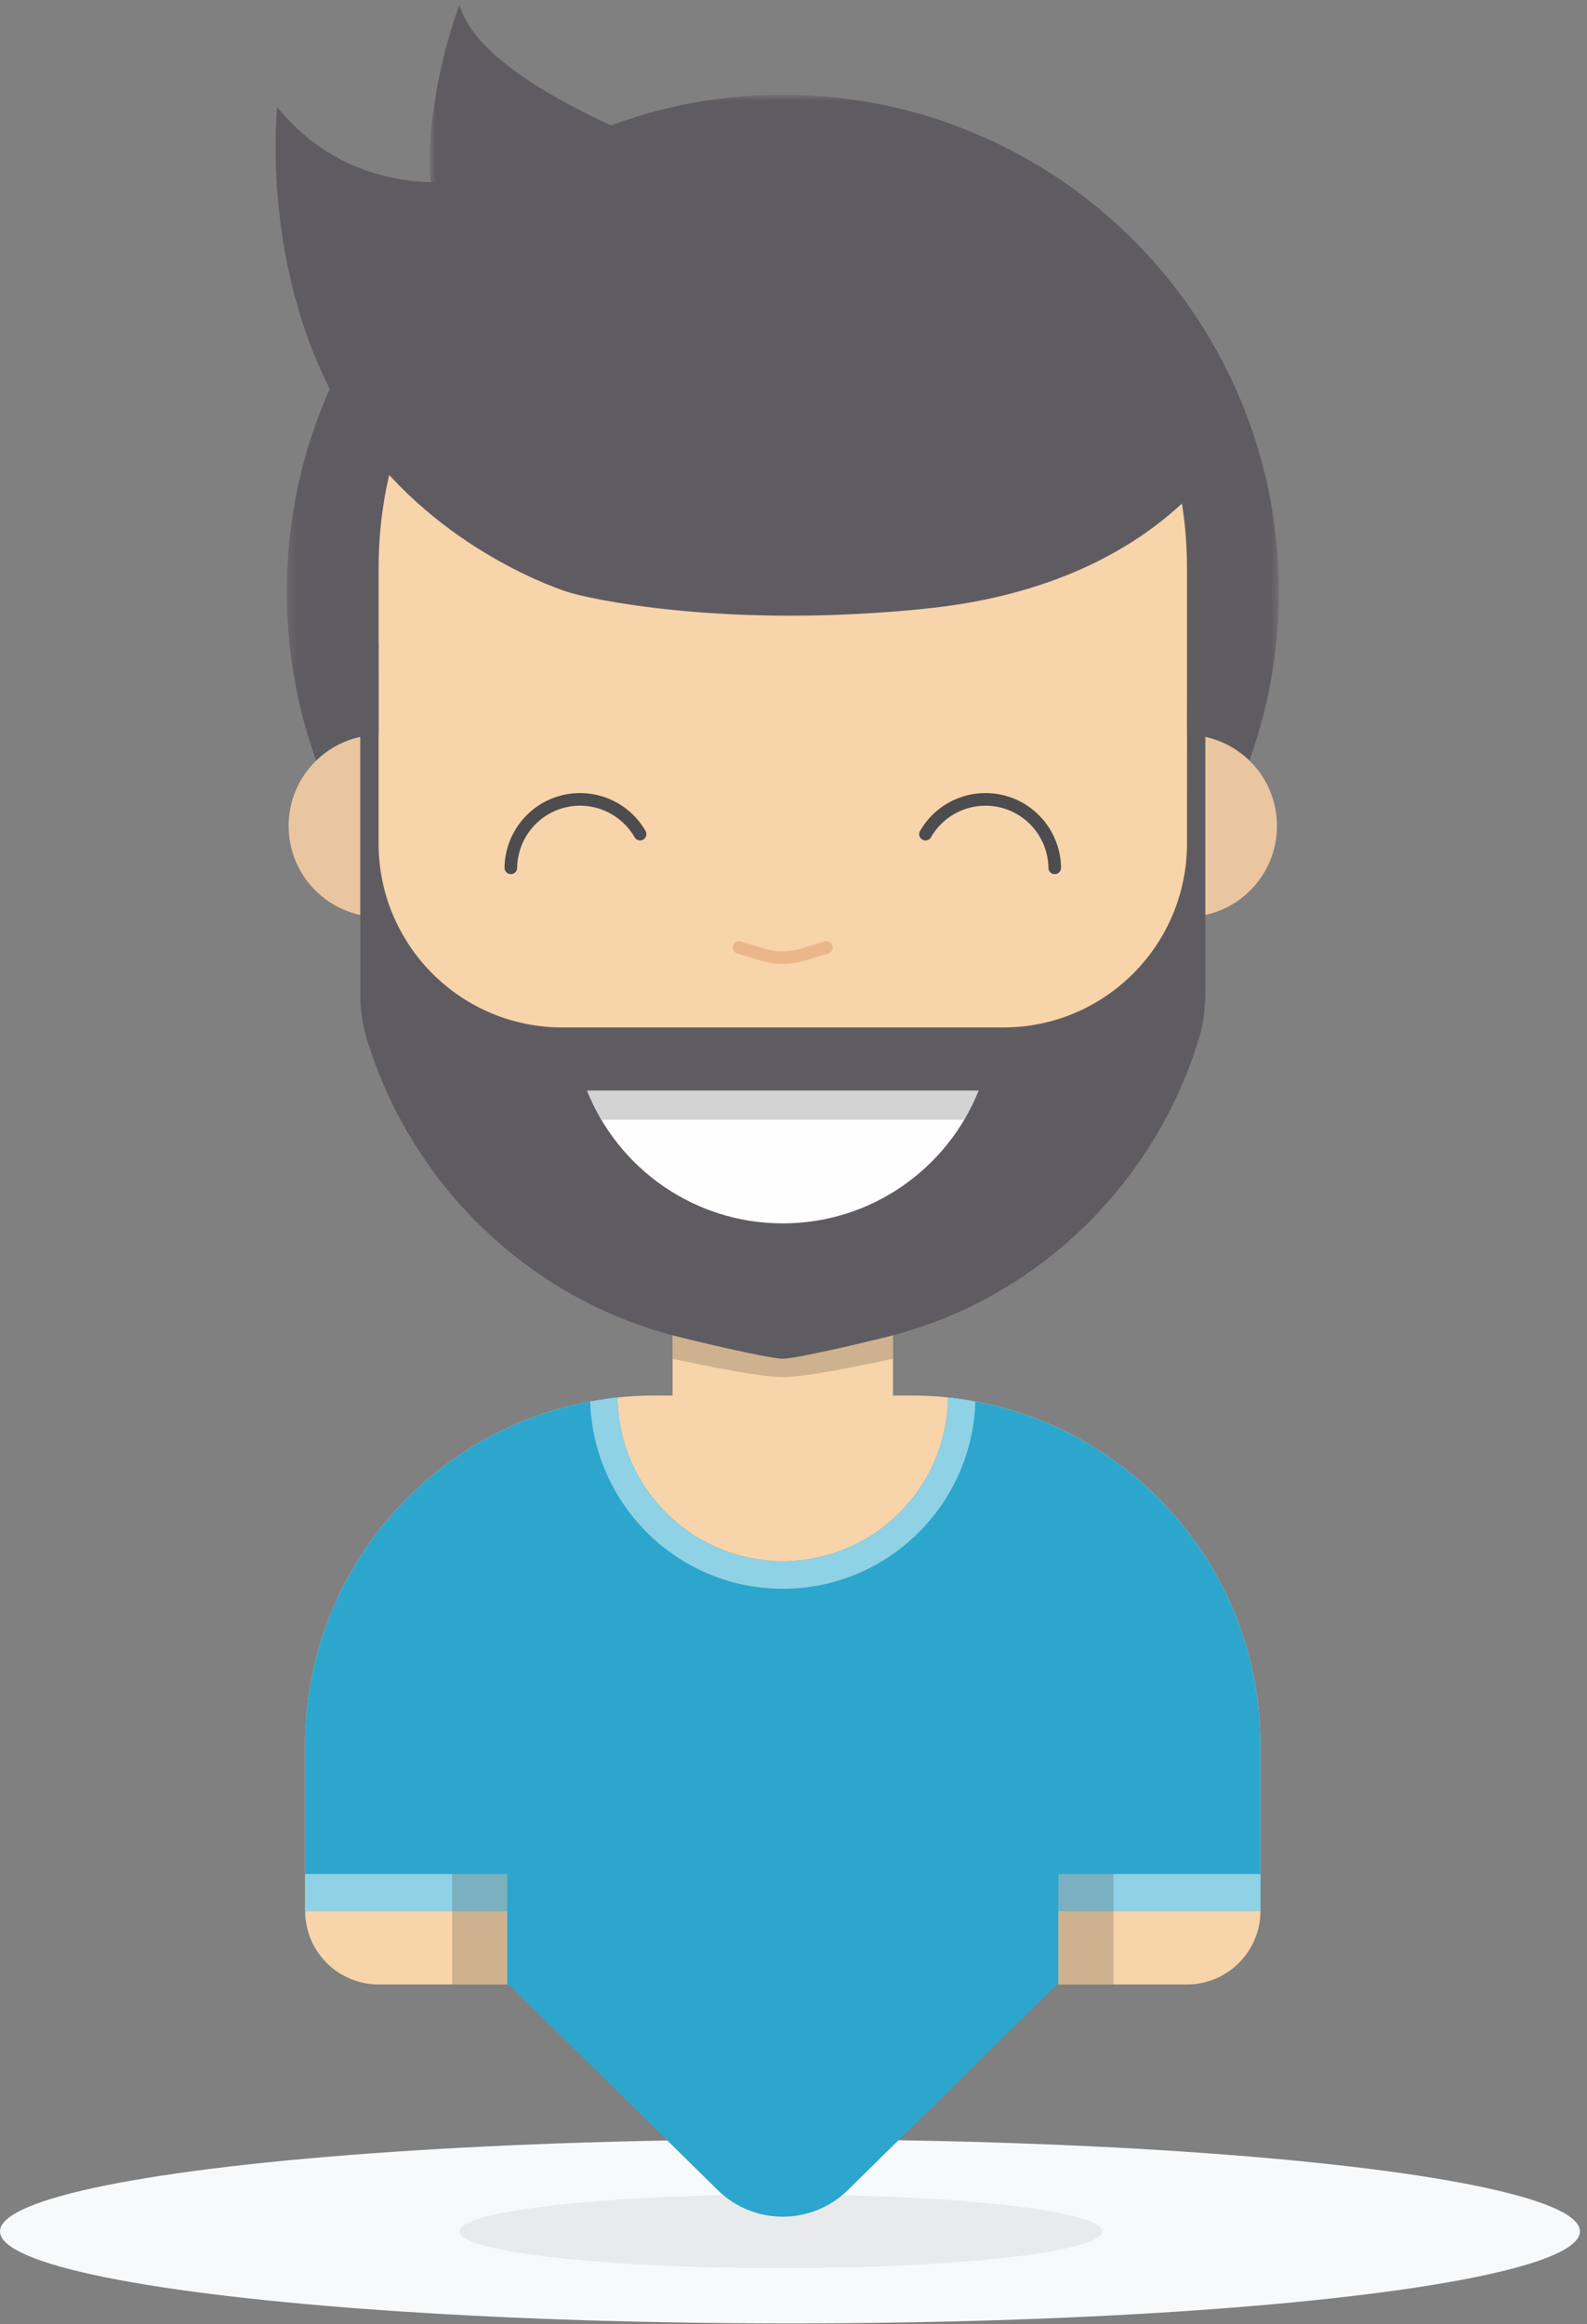 <svg width="181" height="265" viewBox="0 0 181 265" xmlns="http://www.w3.org/2000/svg" xmlns:xlink="http://www.w3.org/1999/xlink"><rect x="0" y="0" width="181" height="265" fill="#808080" stroke="none"/><defs><path id="a" d="M113.422 114.137V.82H.276v113.316h113.146z"/><path id="c" d="M73.362.024H.838v43.554h72.524V.024z"/></defs><g fill="none" fill-rule="evenodd"><g transform="translate(0 243.933)"><ellipse fill="#F7F9FA" cx="90.098" cy="10.492" rx="90.098" ry="10.492"/><ellipse fill="#E9EAEC" cx="89.05" cy="10.492" rx="36.668" ry="4.197"/></g><path d="M103.946 159.12H74.612c-21.986 0-39.811 17.852-39.811 39.87v18.887c0 4.635 3.753 8.394 8.381 8.394h92.193c4.629 0 8.381-3.759 8.381-8.394V198.99c0-22.02-17.824-39.87-39.81-39.87" fill="#F8D4AA"/><path d="M143.756 217.877V198.99c0-20.605-15.61-37.556-35.63-39.648-.122 10.326-8.507 18.663-18.847 18.663-10.34 0-18.726-8.337-18.847-18.663C50.41 161.435 34.8 178.386 34.8 198.99v18.886h23.048v8.394h62.86v-8.394h23.047z" fill="#2DA6CD"/><path d="M57.85 226.096s20.89-6.204 31.43-6.204c10.538 0 31.429 6.204 31.429 6.204l-24.023 23.631c-4.092 4.026-10.723 4.026-14.815 0l-24.02-23.63z" fill="#2DA6CD"/><path d="M89.279 181.154c11.897 0 21.592-9.51 21.965-21.335a39.165 39.165 0 0 0-3.118-.476c-.122 10.326-8.507 18.663-18.847 18.663-10.34 0-18.726-8.337-18.847-18.663a39.165 39.165 0 0 0-3.118.476c.373 11.825 10.068 21.335 21.965 21.335" fill="#8FD2E5"/><path d="M89.279 178.006c-6.944 0-12.572-5.636-12.572-12.59v-29.379h25.144v29.379c0 6.954-5.628 12.59-12.572 12.59" fill="#F8D4AA"/><path d="M101.85 154.923s-9.384 2.099-12.571 2.099c-3.187 0-12.572-2.099-12.572-2.099v-4.197s9.385 2.099 12.572 2.099c3.187 0 12.572-2.099 12.572-2.099v4.197z" fill="#292929" opacity=".2"/><g transform="translate(32.43 9.981)"><mask id="b" fill="#fff"><use xlink:href="#a"/></mask><path d="M113.422 57.479c0 31.292-25.328 56.658-56.573 56.658S.276 88.77.276 57.479 25.604.82 56.85.82s56.573 25.366 56.573 56.658" fill="#5F5C61" mask="url(#b)"/></g><path d="M145.641 94.174c0 5.737-4.643 10.387-10.372 10.387-5.726 0-10.37-4.65-10.37-10.387s4.644-10.388 10.37-10.388c5.729 0 10.372 4.65 10.372 10.388m-91.982 0c0 5.737-4.644 10.387-10.372 10.387-5.726 0-10.37-4.65-10.37-10.387s4.644-10.388 10.37-10.388c5.728 0 10.372 4.65 10.372 10.388" fill="#EAC6A0"/><path d="M89.279 150.726c-25.458 0-46.097-20.67-46.097-46.165V64.69c0-25.497 20.639-46.167 46.097-46.167 25.458 0 46.096 20.67 46.096 46.166v39.87c0 25.497-20.638 46.166-46.096 46.166" fill="#F8D4AA"/><path d="M94.257 108.029c-.675.195-1.677.503-2.605.795a7.95 7.95 0 0 1-4.748.002c-.93-.29-1.936-.598-2.609-.79" stroke="#EBB78A" stroke-width="1.44" stroke-linecap="round"/><path d="M58.262 98.948c.047-3.679 2.664-6.94 6.412-7.66a7.898 7.898 0 0 1 8.329 3.821m47.292 3.839c-.046-3.679-2.663-6.94-6.412-7.66a7.896 7.896 0 0 0-8.328 3.821" stroke="#4D4C4E" stroke-width="1.44" stroke-linecap="round"/><path d="M31.613 12.23s-2.066 19.042 7.683 35.148c8.467 13.99 22.956 19.297 25.318 20.082 2.298.764 17.983 4.312 41.03 1.933 28.91-2.984 36.129-21.26 36.129-21.26l-21.48-23.288-45.161-12.22s-27.754 18.664-43.52-.396" fill="#5F5C61"/><g transform="translate(48.192 .49)"><mask id="d" fill="#fff"><use xlink:href="#c"/></mask><path d="M4.218.023s-9.97 25.706 4.337 35.15c14.307 9.442 44.357 8.328 47.29 8.393C69.78 43.88 73.363 30.1 73.363 30.1S8.555 16.112 4.218.023" fill="#5F5C61" mask="url(#d)"/></g><path fill="#8FD2E5" d="M34.8 217.877h23.05v-4.197H34.8z"/><path fill="#292929" opacity=".2" d="M51.563 226.27h6.286v-12.59h-6.286z"/><path fill="#8FD2E5" d="M120.708 217.877h23.048v-4.197h-23.048z"/><path fill="#292929" opacity=".2" d="M120.708 226.27h6.286v-12.59h-6.286z"/><path d="M135.387 73.377l-.007 22.795c-.002 11.588-9.382 20.979-20.953 20.979H64.13c-11.57 0-20.951-9.391-20.953-20.979l-.007-22.795h-2.082v39.71c0 1.762.19 3.528.697 5.216 4.985 16.523 18.137 29.434 34.707 33.892 2.045.55 11.155 2.728 12.788 2.728 1.63 0 10.74-2.179 12.785-2.728 16.57-4.458 29.722-17.37 34.707-33.892.509-1.688.7-3.454.7-5.215V73.377h-2.085z" fill="#5F5C61"/><path d="M111.612 124.347c-3.543 8.875-12.208 15.143-22.334 15.143-10.125 0-18.789-6.268-22.332-15.143h44.666z" fill="#FEFEFE"/><path d="M109.965 127.68a24.128 24.128 0 0 0 1.647-3.332H66.946a23.894 23.894 0 0 0 1.647 3.332h41.372z" fill="#292929" opacity=".2"/></g></svg>